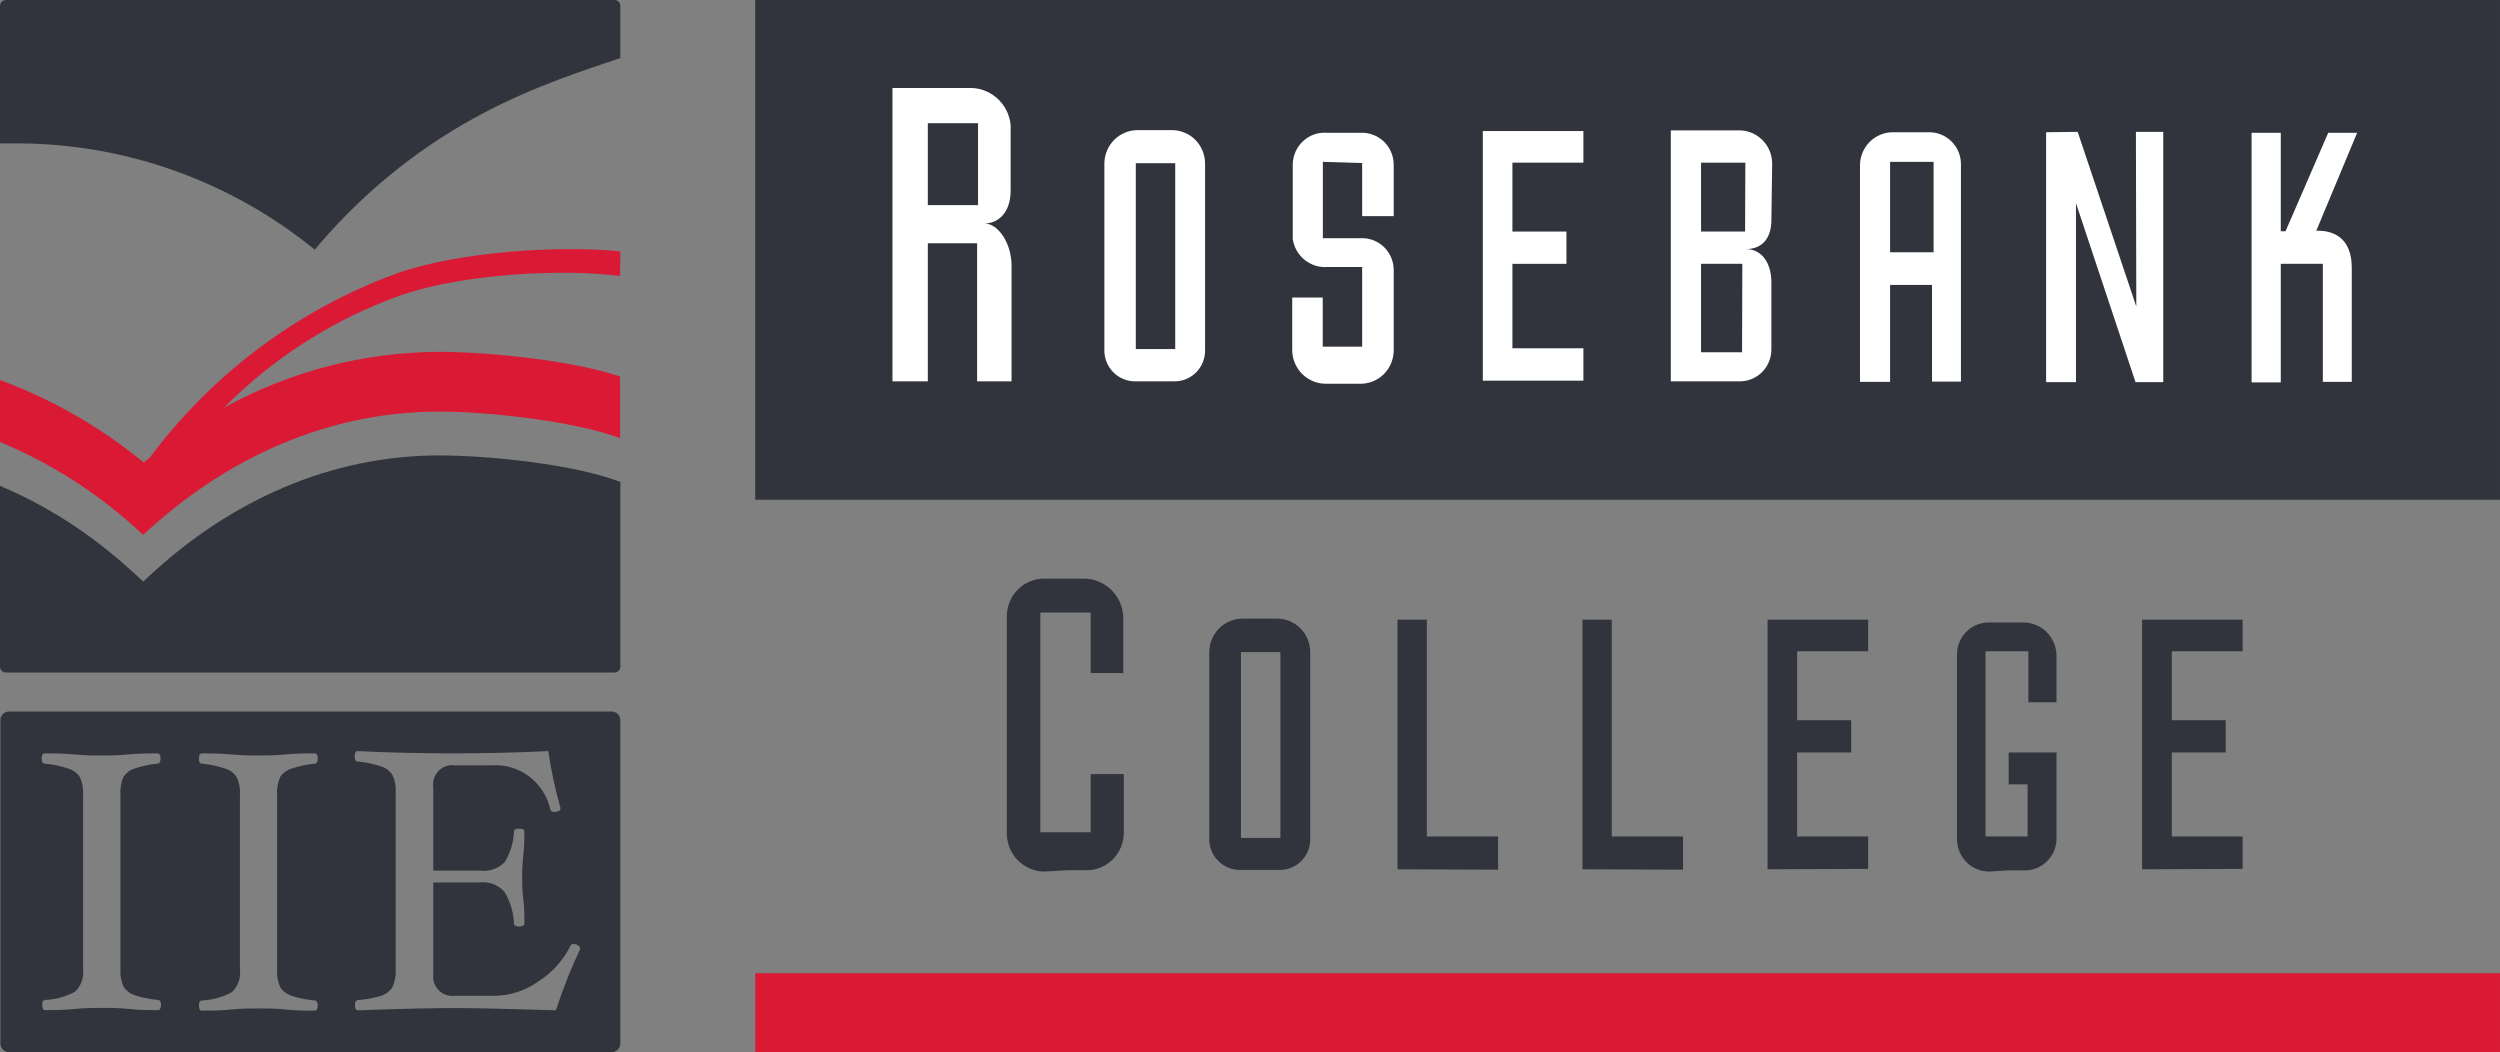 <svg width="518" height="218" viewBox="0 0 518 218" fill="none" xmlns="http://www.w3.org/2000/svg">
<rect x="0" y="0" width="518" height="218" fill="#808080" stroke="none"/>
<path d="M128.536 138.107V99.866C119.111 96.207 101.298 94.364 91.029 94.364C68.612 94.364 47.83 103.608 30.888 119.372L29.69 120.5L28.464 119.372C27.129 118.134 25.74 116.951 24.433 115.795L23.316 114.887C16.274 109.021 8.419 104.229 0 100.664V138.107C-0.003 138.271 0.026 138.433 0.086 138.585C0.146 138.737 0.236 138.875 0.351 138.991C0.466 139.107 0.602 139.198 0.753 139.258C0.903 139.319 1.064 139.349 1.226 139.345H127.31C127.472 139.349 127.633 139.319 127.783 139.258C127.934 139.198 128.07 139.107 128.185 138.991C128.3 138.875 128.39 138.737 128.45 138.585C128.51 138.433 128.539 138.271 128.536 138.107ZM128.536 12.023V1.266C128.543 1.1 128.517 0.934 128.458 0.779C128.4 0.624 128.31 0.483 128.195 0.364C128.08 0.245 127.942 0.152 127.79 0.089C127.638 0.027 127.474 -0.004 127.31 0H1.226C1.063 0 0.901 0.033 0.751 0.097C0.6 0.161 0.464 0.255 0.35 0.373C0.235 0.491 0.146 0.63 0.086 0.784C0.026 0.937 -0.003 1.101 0 1.266V29.712C1.471 29.712 2.942 29.712 4.413 29.712C26.552 29.933 47.971 37.687 65.208 51.722C88.251 24.375 113.964 17.03 128.536 12.023ZM0.082 149.249V216.157C0.075 216.398 0.116 216.639 0.203 216.864C0.291 217.089 0.422 217.294 0.59 217.467C0.758 217.639 0.959 217.775 1.181 217.867C1.403 217.958 1.64 218.004 1.88 218H126.711C126.951 218.003 127.19 217.958 127.414 217.867C127.637 217.776 127.839 217.64 128.009 217.468C128.18 217.296 128.314 217.092 128.404 216.866C128.495 216.641 128.539 216.4 128.536 216.157V149.249C128.54 149.007 128.495 148.767 128.404 148.543C128.313 148.319 128.179 148.117 128.008 147.947C127.837 147.777 127.634 147.644 127.412 147.556C127.189 147.468 126.95 147.426 126.711 147.433H1.88C1.643 147.43 1.407 147.474 1.187 147.564C0.968 147.654 0.768 147.788 0.6 147.957C0.433 148.126 0.3 148.328 0.211 148.55C0.122 148.772 0.078 149.01 0.082 149.249ZM81.986 200.833V164.353C82.086 163.07 81.861 161.782 81.333 160.611C80.8 159.763 79.991 159.13 79.045 158.823C77.446 158.287 75.792 157.937 74.115 157.778C73.706 157.778 73.488 157.42 73.488 156.705C73.488 155.989 73.706 155.632 74.115 155.632C80.515 155.934 87.107 156.099 93.835 156.099C100.562 156.099 107.209 155.934 113.609 155.632C114.181 159.62 115.028 163.564 116.143 167.434C116.143 167.957 115.707 168.232 114.808 168.232C114.634 168.245 114.46 168.198 114.317 168.098C114.173 167.998 114.067 167.851 114.018 167.682C113.401 164.95 111.838 162.531 109.61 160.861C107.382 159.191 104.637 158.381 101.87 158.575H94.216C93.602 158.495 92.978 158.56 92.393 158.766C91.808 158.972 91.279 159.313 90.848 159.761C90.417 160.21 90.096 160.755 89.909 161.351C89.723 161.948 89.678 162.58 89.776 163.197V180.392H99.418C100.359 180.517 101.316 180.42 102.214 180.11C103.111 179.8 103.926 179.284 104.594 178.604C105.753 176.703 106.409 174.534 106.5 172.304C106.5 171.891 106.854 171.698 107.59 171.698C108.325 171.698 108.652 171.891 108.652 172.304C108.652 173.597 108.652 175.22 108.434 177.173C108.216 179.126 108.189 180.584 108.189 181.767C108.189 182.95 108.189 184.519 108.434 186.389C108.679 188.26 108.652 190.076 108.652 191.341C108.652 191.754 108.298 191.974 107.59 191.974C106.882 191.974 106.5 191.754 106.5 191.341C106.396 189.003 105.702 186.73 104.485 184.739C103.852 184.044 103.066 183.51 102.19 183.18C101.315 182.85 100.374 182.734 99.446 182.84H89.776V201.851C89.701 202.458 89.764 203.074 89.961 203.653C90.157 204.231 90.482 204.757 90.91 205.19C91.338 205.622 91.859 205.95 92.432 206.149C93.005 206.347 93.615 206.411 94.216 206.335H102.551C105.786 206.273 108.928 205.228 111.567 203.336C114.415 201.536 116.715 198.974 118.213 195.936C118.213 195.716 118.512 195.606 118.839 195.606C119.183 195.586 119.522 195.694 119.792 195.908C119.922 195.97 120.031 196.067 120.108 196.189C120.185 196.311 120.227 196.452 120.228 196.596C118.28 200.728 116.597 204.983 115.189 209.334C105.583 209.04 98.737 208.884 94.652 208.866C90.566 208.848 83.739 209.004 74.169 209.334C73.76 209.334 73.543 208.976 73.543 208.261C73.543 207.545 73.76 207.27 74.169 207.215C75.794 207.097 77.401 206.802 78.963 206.335C79.906 206.037 80.722 205.426 81.278 204.602C81.834 203.429 82.079 202.13 81.986 200.833ZM49.709 200.833V164.738C49.809 163.44 49.565 162.139 49.001 160.969C48.46 160.147 47.65 159.543 46.713 159.263C45.124 158.727 43.479 158.376 41.81 158.218C41.429 158.218 41.211 157.888 41.211 157.172C41.211 156.457 41.429 156.099 41.81 156.099C43.554 156.099 45.569 156.099 47.912 156.319C50.254 156.54 52.025 156.54 53.55 156.54C55.075 156.54 56.982 156.54 59.188 156.319C61.394 156.099 63.519 156.099 65.235 156.099C65.616 156.099 65.834 156.457 65.834 157.172C65.834 157.888 65.616 158.218 65.235 158.218C63.584 158.375 61.957 158.726 60.387 159.263C59.449 159.541 58.632 160.133 58.071 160.941C57.542 162.132 57.317 163.437 57.418 164.738V200.833C57.322 202.116 57.547 203.402 58.071 204.574C58.618 205.385 59.412 205.993 60.332 206.307C61.907 206.819 63.533 207.151 65.18 207.298C65.616 207.298 65.834 207.683 65.834 208.316C65.834 208.949 65.616 209.416 65.235 209.416C63.519 209.416 61.531 209.416 59.188 209.169C56.846 208.921 55.102 208.949 53.55 208.949C51.997 208.949 50.145 208.949 47.912 209.169C45.678 209.389 43.554 209.416 41.81 209.416C41.429 209.416 41.211 209.031 41.211 208.316C41.211 207.601 41.429 207.353 41.81 207.298C43.981 207.208 46.104 206.625 48.021 205.592C48.658 204.993 49.145 204.248 49.438 203.42C49.732 202.592 49.825 201.705 49.709 200.833ZM17.215 200.833V164.738C17.308 163.444 17.074 162.147 16.534 160.969C15.97 160.157 15.156 159.558 14.219 159.263C12.611 158.723 10.948 158.373 9.261 158.218C8.853 158.218 8.635 157.888 8.635 157.172C8.635 156.457 8.853 156.099 9.261 156.099C10.977 156.099 12.993 156.099 15.335 156.319C17.678 156.54 19.448 156.54 20.974 156.54C22.499 156.54 24.405 156.54 26.639 156.319C28.872 156.099 30.97 156.099 32.658 156.099C33.04 156.099 33.258 156.457 33.258 157.172C33.258 157.888 33.04 158.218 32.658 158.218C31.008 158.375 29.381 158.726 27.81 159.263C26.912 159.563 26.137 160.152 25.604 160.941C25.075 162.132 24.85 163.437 24.95 164.738V200.833C24.872 202.079 25.097 203.325 25.604 204.464C26.151 205.275 26.945 205.883 27.865 206.197C29.439 206.709 31.065 207.041 32.713 207.188C33.149 207.188 33.367 207.573 33.367 208.206C33.367 208.839 33.149 209.306 32.767 209.306C31.079 209.306 29.063 209.306 26.748 209.059C24.433 208.811 22.635 208.839 21.082 208.839C19.53 208.839 17.678 208.839 15.444 209.059C13.211 209.279 11.086 209.306 9.37 209.306C8.962 209.306 8.744 208.921 8.744 208.206C8.744 207.49 8.962 207.243 9.37 207.188C11.532 207.094 13.645 206.511 15.553 205.482C16.17 204.892 16.641 204.164 16.93 203.357C17.218 202.549 17.316 201.685 17.215 200.833Z" fill="#31343D"/>
<path d="M128.535 52.079C115.952 50.814 95.278 52.079 82.367 56.591C61.949 64.022 44.117 77.3 31.051 94.804L29.771 95.822C20.855 88.497 10.794 82.724 0 78.738V91.585C10.962 96.135 21.012 102.661 29.662 110.843C46.904 94.722 68.122 85.285 90.974 85.285C101.325 85.285 119.029 87.266 128.481 90.787V78.022C118.975 74.721 101.243 72.905 90.974 72.905C75.388 72.953 60.061 76.935 46.386 84.487C56.789 73.999 69.393 66.007 83.266 61.103C95.85 56.783 116.224 55.601 128.481 57.196L128.535 52.079Z" fill="#DA1A35"/>
<path d="M517.997 201.65H156.477V218H517.997V201.65Z" fill="#DA1A35"/>
<path d="M517.997 0H156.477V103.55H517.997V0Z" fill="#31343D"/>
<path fill-rule="evenodd" clip-rule="evenodd" d="M209.595 55.023V79.013H202.459V50.401H192.245V79.013H184.918V18.24H200.471C202.656 18.094 204.811 18.814 206.479 20.247C208.148 21.68 209.197 23.714 209.405 25.916V39.479C209.405 44.018 206.872 46.302 203.957 46.302C206.872 46.302 209.595 50.483 209.595 55.023ZM192.245 42.505H202.65V25.53H192.245V42.505Z" fill="white"/>
<path fill-rule="evenodd" clip-rule="evenodd" d="M243.153 79.013H235.336C234.465 79.036 233.599 78.878 232.792 78.549C231.984 78.22 231.252 77.727 230.641 77.1C230.031 76.472 229.555 75.725 229.242 74.904C228.93 74.083 228.788 73.206 228.826 72.327V33.812C228.84 32.895 229.033 31.991 229.394 31.15C229.755 30.309 230.278 29.548 230.93 28.912C231.583 28.275 232.354 27.775 233.199 27.441C234.044 27.106 234.946 26.943 235.853 26.961H242.69C243.596 26.943 244.496 27.106 245.339 27.441C246.183 27.776 246.952 28.277 247.603 28.913C248.253 29.55 248.773 30.311 249.131 31.152C249.489 31.992 249.679 32.896 249.69 33.812V72.327C249.732 73.21 249.592 74.091 249.28 74.916C248.967 75.74 248.488 76.491 247.874 77.119C247.26 77.747 246.523 78.24 245.71 78.566C244.897 78.892 244.027 79.044 243.153 79.013ZM235.336 72.327H243.507V33.812H235.336V72.327Z" fill="white"/>
<path d="M274.094 33.536V49.355H281.993C282.879 49.322 283.763 49.47 284.59 49.792C285.417 50.114 286.17 50.603 286.805 51.228C287.439 51.853 287.941 52.602 288.28 53.43C288.619 54.257 288.787 55.145 288.776 56.041V72.547C288.78 73.484 288.597 74.411 288.236 75.274C287.876 76.137 287.347 76.917 286.68 77.567C286.013 78.218 285.222 78.725 284.356 79.059C283.49 79.392 282.566 79.545 281.639 79.508H274.857C273.945 79.53 273.037 79.37 272.186 79.037C271.335 78.705 270.558 78.206 269.897 77.57C269.237 76.934 268.708 76.173 268.339 75.33C267.97 74.487 267.769 73.579 267.748 72.657V61.653H274.067V71.832H282.239V55.325H274.966C273.277 55.434 271.608 54.897 270.292 53.822C268.975 52.747 268.106 51.212 267.857 49.52V34.114C267.862 33.199 268.053 32.294 268.42 31.457C268.786 30.619 269.32 29.867 269.987 29.248C270.654 28.628 271.441 28.154 272.297 27.855C273.154 27.556 274.063 27.439 274.966 27.511H281.993C282.881 27.482 283.764 27.634 284.592 27.959C285.419 28.284 286.172 28.775 286.806 29.402C287.44 30.03 287.942 30.781 288.28 31.609C288.619 32.438 288.787 33.328 288.776 34.224V44.788H282.239V33.784L274.094 33.536Z" fill="white"/>
<path d="M328.08 78.875H307.243V27.154H328.08V33.701H313.371V47.98H324.566V54.665H313.371V72.162H328.08V78.875Z" fill="white"/>
<path fill-rule="evenodd" clip-rule="evenodd" d="M367.03 58.461C367.03 54.582 365.096 51.611 361.746 51.611C364.878 51.611 366.948 49.658 367.03 45.806L367.194 33.866C367.187 32.948 366.998 32.04 366.64 31.195C366.281 30.351 365.759 29.588 365.105 28.95C364.45 28.312 363.676 27.812 362.828 27.48C361.98 27.148 361.075 26.99 360.166 27.016H346.193V79.012H360.248C361.134 79.046 362.017 78.897 362.844 78.575C363.671 78.253 364.425 77.765 365.059 77.14C365.694 76.514 366.196 75.765 366.534 74.938C366.873 74.111 367.042 73.222 367.03 72.327V58.461ZM360.956 72.987H352.458V54.665H361.011L360.956 72.987ZM361.583 47.98H352.458V33.701H361.637L361.583 47.98Z" fill="white"/>
<path fill-rule="evenodd" clip-rule="evenodd" d="M400.315 59.039H391.626V79.123H385.388V34.252C385.392 33.346 385.572 32.45 385.92 31.615C386.267 30.78 386.774 30.023 387.411 29.387C388.049 28.75 388.805 28.247 389.636 27.906C390.467 27.566 391.356 27.394 392.252 27.401H399.688C400.576 27.393 401.456 27.567 402.275 27.912C403.094 28.258 403.836 28.767 404.454 29.41C405.073 30.053 405.556 30.816 405.875 31.653C406.193 32.49 406.34 33.383 406.307 34.279V79.068H400.315V59.039ZM400.641 52.272V33.536H391.626V52.272H400.641Z" fill="white"/>
<path d="M430.14 42.092L442.479 79.178H448.226V27.319H442.561L442.643 63.524L430.494 27.319L423.957 27.401V79.178H430.14V42.092Z" fill="white"/>
<path d="M482.41 27.511H488.402L479.931 47.815H480.421C483.445 47.815 487.285 49.273 487.285 55.463V79.122H481.293V54.665H472.577V79.233H466.53V27.511H472.577V47.925H473.557L482.41 27.511Z" fill="white"/>
<path d="M215.56 172.441V126.91H225.992V139.455H232.747V128.148C232.748 125.992 231.913 123.921 230.421 122.379C228.93 120.837 226.9 119.945 224.766 119.895H216.595C215.553 119.857 214.515 120.034 213.542 120.414C212.57 120.793 211.684 121.368 210.938 122.104C210.192 122.839 209.601 123.72 209.202 124.693C208.802 125.665 208.603 126.71 208.614 127.763V172.331C208.57 173.411 208.744 174.488 209.127 175.497C209.509 176.506 210.092 177.425 210.84 178.199C211.587 178.972 212.484 179.582 213.473 179.992C214.463 180.403 215.525 180.604 216.595 180.584L221.198 180.309H224.875C225.917 180.347 226.956 180.17 227.928 179.79C228.9 179.411 229.786 178.835 230.532 178.1C231.279 177.364 231.869 176.484 232.268 175.511C232.668 174.538 232.868 173.494 232.856 172.441V160.391H225.992V172.441H215.56Z" fill="#31343D"/>
<path d="M443.84 128.395V180.117L464.677 180.034V173.321H449.996V155.907H461.163V149.221H449.996V134.943H464.677V128.395H443.84Z" fill="#31343D"/>
<path fill-rule="evenodd" clip-rule="evenodd" d="M254.564 179.808C255.378 180.133 256.249 180.285 257.124 180.254H264.942C265.816 180.286 266.686 180.134 267.499 179.808C268.312 179.482 269.049 178.989 269.663 178.361C270.277 177.732 270.756 176.982 271.069 176.157C271.381 175.332 271.521 174.451 271.479 173.569V135.053C271.468 134.134 271.278 133.227 270.918 132.383C270.558 131.539 270.037 130.775 269.384 130.136C268.73 129.496 267.958 128.994 267.112 128.657C266.265 128.321 265.361 128.157 264.451 128.175H257.588C256.679 128.161 255.776 128.327 254.932 128.665C254.087 129.003 253.316 129.505 252.663 130.144C252.011 130.783 251.489 131.545 251.128 132.387C250.767 133.23 250.574 134.135 250.56 135.053V173.569C250.522 174.452 250.665 175.334 250.981 176.159C251.297 176.984 251.778 177.734 252.394 178.362C253.011 178.99 253.75 179.482 254.564 179.808ZM257.124 135.108H265.296V173.624H257.124V135.108Z" fill="#31343D"/>
<path d="M289.565 128.395V180.117L310.402 180.199V173.321H295.639V128.395H289.565Z" fill="#31343D"/>
<path d="M327.888 128.395V180.117L348.725 180.199V173.321H333.962V128.395H327.888Z" fill="#31343D"/>
<path d="M366.239 128.395V180.117L387.076 180.034V173.321H372.368V155.907H383.563V149.221H372.368V134.943H387.076V128.395H366.239Z" fill="#31343D"/>
<path d="M411.4 173.321V134.943H420.279V145.507H426.108V135.906C426.108 134.081 425.396 132.33 424.127 131.033C422.857 129.735 421.132 128.995 419.326 128.973H412.299C411.411 128.94 410.527 129.088 409.698 129.41C408.87 129.731 408.114 130.219 407.478 130.844C406.841 131.469 406.337 132.218 405.995 133.046C405.653 133.873 405.481 134.762 405.489 135.658V173.651C405.459 174.565 405.614 175.476 405.945 176.327C406.276 177.178 406.776 177.952 407.413 178.601C408.051 179.251 408.813 179.761 409.653 180.102C410.493 180.443 411.393 180.607 412.299 180.584L416.194 180.337H419.326C420.212 180.37 421.095 180.222 421.922 179.9C422.749 179.578 423.503 179.089 424.137 178.464C424.772 177.839 425.274 177.09 425.612 176.262C425.951 175.435 426.12 174.547 426.108 173.651V155.907H416.194V162.509H420.116V173.321H411.4Z" fill="#31343D"/>
</svg>
